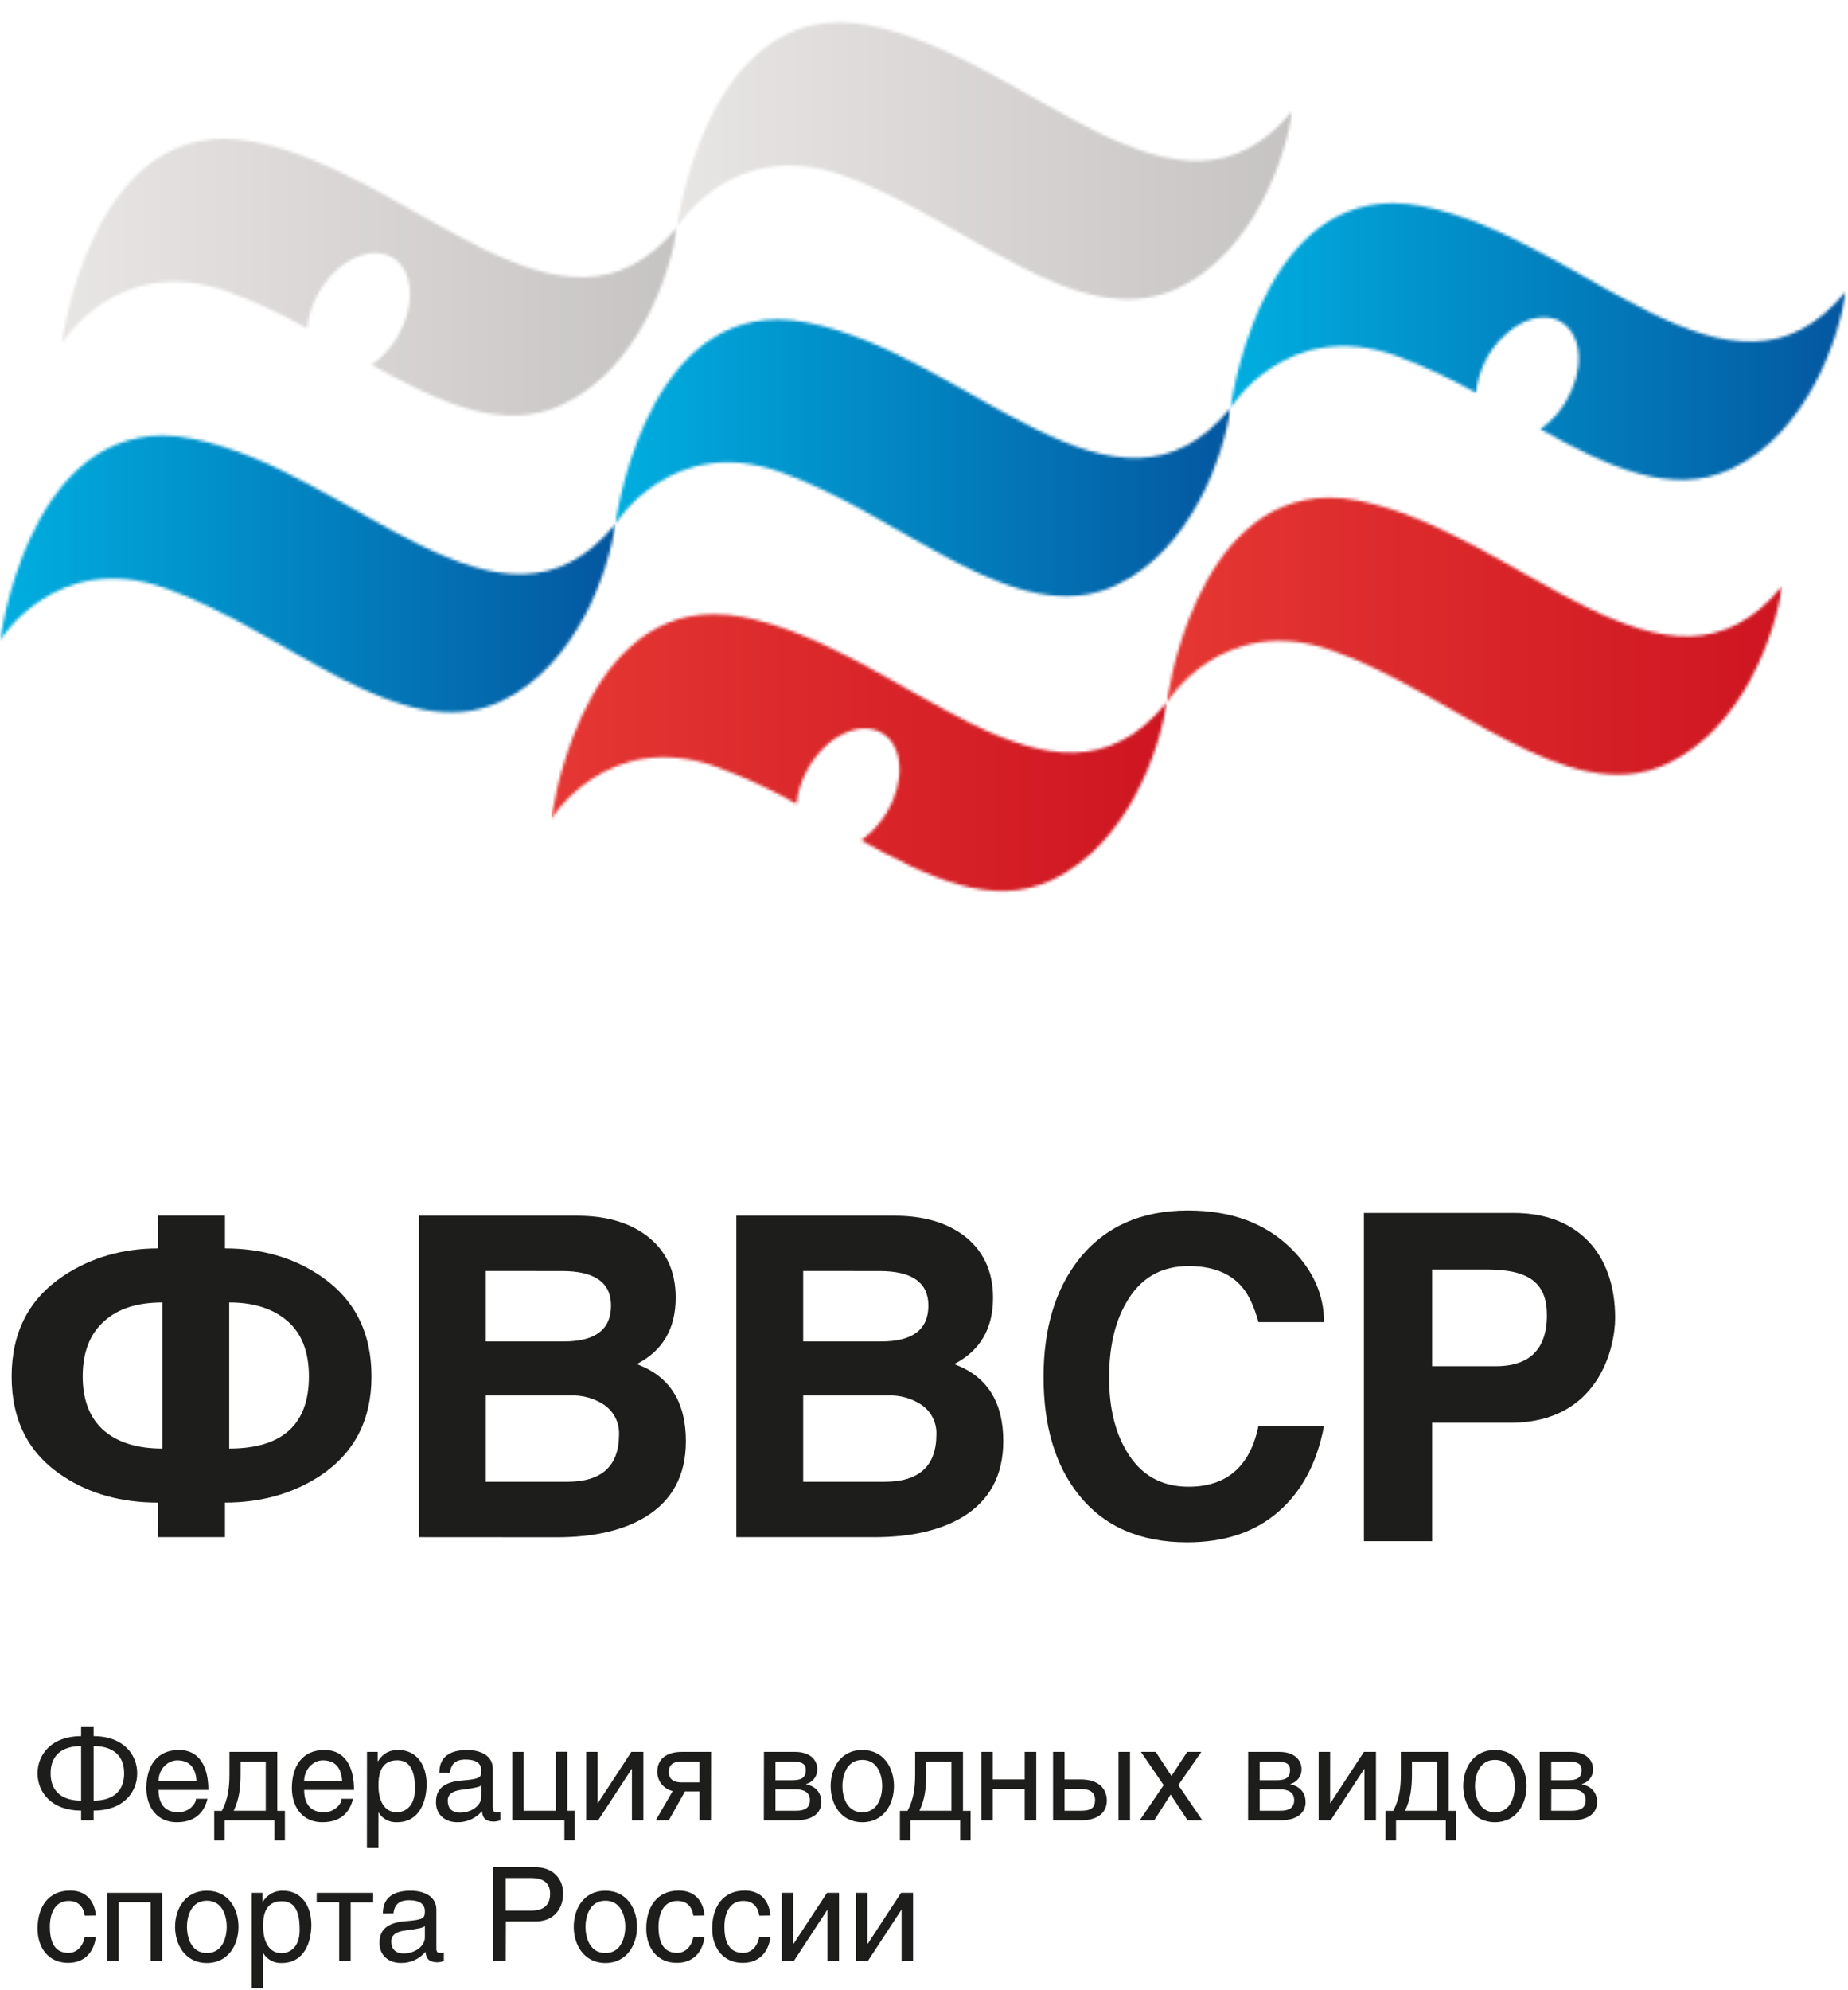 <svg width="627" height="675" viewBox="0 0 627 675" fill="none" xmlns="http://www.w3.org/2000/svg">
<g clip-path="url(#clip0_1801_2)">
<mask id="mask0_1801_2" style="mask-type:luminance" maskUnits="userSpaceOnUse" x="-133" y="-129" width="841" height="893">
<path d="M707.37 -128.05H-132.6V763.46H707.37V-128.05Z" fill="white"/>
</mask>
<g mask="url(#mask0_1801_2)">
<mask id="mask1_1801_2" style="mask-type:luminance" maskUnits="userSpaceOnUse" x="-1" y="0" width="628" height="308">
<path d="M626.3 0H-0.01V307.86H626.3V0Z" fill="white"/>
</mask>
<g mask="url(#mask1_1801_2)">
<mask id="mask2_1801_2" style="mask-type:luminance" maskUnits="userSpaceOnUse" x="395" y="168" width="210" height="95">
<path d="M395.811 238.34C395.811 238.34 414.681 207.41 452.071 220.64C493.461 235.31 531.691 274.81 565.621 259.05C591.441 247.05 602.481 214.52 604.621 198.83C565.751 246.34 515.211 180.21 460.691 169.77C457.508 169.148 454.273 168.829 451.031 168.82C404.841 168.82 395.811 238.34 395.811 238.34Z" fill="white"/>
</mask>
<g mask="url(#mask2_1801_2)">
<path d="M604.611 159.3H395.811V274.81H604.611V159.3Z" fill="url(#paint0_linear_1801_2)"/>
</g>
<mask id="mask3_1801_2" style="mask-type:luminance" maskUnits="userSpaceOnUse" x="187" y="208" width="209" height="95">
<path d="M187.021 277.81C187.021 277.81 205.901 246.87 243.271 260.1C252.582 263.565 261.61 267.751 270.271 272.62C271.084 265.205 274.521 258.324 279.961 253.22C288.611 245.06 299.121 244.98 303.381 253.06C307.641 261.14 304.081 274.23 295.381 282.37C294.373 283.315 293.297 284.184 292.161 284.97C315.061 297.77 336.691 307.87 356.801 298.51C382.621 286.51 393.661 253.99 395.801 238.29C356.971 285.8 306.401 219.67 251.901 209.23C248.715 208.607 245.477 208.289 242.23 208.28C196.041 208.28 187.021 277.81 187.021 277.81Z" fill="white"/>
</mask>
<g mask="url(#mask3_1801_2)">
<path d="M395.811 198.78H187.021V307.87H395.811V198.78Z" fill="url(#paint1_linear_1801_2)"/>
</g>
<mask id="mask4_1801_2" style="mask-type:luminance" maskUnits="userSpaceOnUse" x="417" y="68" width="210" height="95">
<path d="M417.5 138.4C417.5 138.4 436.4 107.45 473.76 120.68C483.077 124.141 492.105 128.334 500.76 133.22C501.553 125.804 504.973 118.916 510.4 113.8C519.08 105.65 529.57 105.57 533.83 113.64C538.09 121.71 534.53 134.82 525.83 142.96C524.829 143.902 523.755 144.764 522.62 145.54C545.51 158.36 567.14 168.44 587.25 159.11C613.08 147.11 624.12 114.56 626.25 98.87C587.39 146.4 536.85 80.26 482.33 69.87C479.146 69.233 475.908 68.898 472.66 68.87C426.48 68.87 417.44 138.41 417.44 138.41" fill="white"/>
</mask>
<g mask="url(#mask4_1801_2)">
<path d="M626.301 61.26H417.511V170.35H626.301V61.26Z" fill="url(#paint2_linear_1801_2)"/>
</g>
<mask id="mask5_1801_2" style="mask-type:luminance" maskUnits="userSpaceOnUse" x="208" y="108" width="210" height="95">
<path d="M208.711 177.86C208.711 177.86 227.581 146.86 264.981 160.15C306.361 174.81 344.581 214.34 378.521 198.57C404.341 186.57 415.391 154.03 417.521 138.33C378.671 185.87 328.131 119.72 273.611 109.33C270.427 108.686 267.189 108.351 263.941 108.33C217.761 108.33 208.721 177.85 208.721 177.85" fill="white"/>
</mask>
<g mask="url(#mask5_1801_2)">
<path d="M417.501 101.48H208.711V210.58H417.501V101.48Z" fill="url(#paint3_linear_1801_2)"/>
</g>
<mask id="mask6_1801_2" style="mask-type:luminance" maskUnits="userSpaceOnUse" x="-1" y="147" width="210" height="95">
<path d="M-0.01 217.24C-0.01 217.24 18.87 186.3 56.261 199.54C97.63 214.2 135.88 253.73 169.79 237.96C195.63 225.96 206.67 193.42 208.79 177.72C169.93 225.25 119.4 159.11 64.871 148.72C61.69 148.081 58.455 147.747 55.211 147.72C9.01 147.72 -0.02 217.23 -0.02 217.23" fill="white"/>
</mask>
<g mask="url(#mask6_1801_2)">
<path d="M208.79 140.13H0V249.21H208.79V140.13Z" fill="url(#paint4_linear_1801_2)"/>
</g>
<mask id="mask7_1801_2" style="mask-type:luminance" maskUnits="userSpaceOnUse" x="20" y="47" width="210" height="94">
<path d="M20.92 116.52C20.92 116.52 39.78 85.57 77.18 98.82C86.493 102.278 95.521 106.461 104.18 111.33C104.994 103.923 108.427 97.05 113.86 91.95C122.53 83.82 133.02 83.75 137.29 91.8C141.56 99.85 137.98 113 129.29 121.13C128.286 122.071 127.217 122.94 126.09 123.73C148.98 136.53 170.61 146.61 190.71 137.27C216.54 125.27 227.57 92.73 229.71 77.03C190.85 124.56 140.32 58.42 85.79 48.03C82.605 47.396 79.368 47.062 76.12 47.03C29.93 47.03 20.91 116.57 20.91 116.57" fill="white"/>
</mask>
<g mask="url(#mask7_1801_2)">
<path d="M229.71 39.39H20.92V148.47H229.71V39.39Z" fill="url(#paint5_linear_1801_2)"/>
</g>
<mask id="mask8_1801_2" style="mask-type:luminance" maskUnits="userSpaceOnUse" x="229" y="7" width="210" height="95">
<path d="M229.631 77.13C229.631 77.13 248.511 46.13 285.901 59.41C327.281 74.08 365.521 113.6 399.441 97.84C425.271 85.84 436.311 53.29 438.441 37.6C399.571 85.13 349.041 19 294.521 8.55C291.339 7.923 288.104 7.605 284.861 7.6C238.671 7.6 229.631 77.13 229.631 77.13Z" fill="white"/>
</mask>
<g mask="url(#mask8_1801_2)">
<path d="M438.431 0H229.641V109.08H438.431V0Z" fill="url(#paint6_linear_1801_2)"/>
</g>
</g>
</g>
<path d="M142.15 521.32V412.32H195.91C205.417 412.32 213.177 414.523 219.19 418.93C225.897 423.93 229.25 430.987 229.25 440.1C229.25 450.607 224.847 458.117 216.04 462.63C227.154 466.73 232.71 475.44 232.71 488.76C232.71 500.28 228.154 508.84 219.04 514.44C211.427 519.04 201.427 521.343 189.04 521.35L142.15 521.32ZM164.83 431.06V454.95H191.31C201.977 454.95 207.31 450.897 207.31 442.79C207.31 434.977 201.77 431.07 190.69 431.07L164.83 431.06ZM164.83 473.27V502.55H192.46C204.167 502.55 210.024 497.193 210.03 486.48C210.104 484.506 209.674 482.545 208.78 480.783C207.886 479.021 206.557 477.516 204.92 476.41C201.585 474.217 197.649 473.119 193.66 473.27H164.83Z" fill="#1D1D1B"/>
<path d="M76.33 412.29V423.4C88.65 423.4 99.367 426.453 108.48 432.56C120.187 440.38 126.04 451.797 126.04 466.81C126.04 481.63 120.187 492.893 108.48 500.6C99.26 506.6 88.543 509.6 76.33 509.6V521.31H53.65V509.61C41.23 509.61 30.52 506.653 21.52 500.74C9.8 493.14 3.944 481.83 3.95 466.81C3.95 451.89 9.807 440.523 21.52 432.71C30.854 426.51 41.563 423.407 53.65 423.4V412.29H76.33ZM28.06 466.81C28.06 475.023 30.564 481.23 35.57 485.43C40.283 489.33 46.79 491.28 55.09 491.28V441.73C46.69 441.73 40.184 443.783 35.57 447.89C30.564 452.19 28.06 458.497 28.06 466.81ZM104.81 466.81C104.81 458.497 102.38 452.237 97.52 448.03C92.66 443.823 86.077 441.723 77.77 441.73V491.28C95.79 491.28 104.804 483.123 104.81 466.81Z" fill="#1D1D1B"/>
<path d="M249.83 521.32V412.32H303.6C313.107 412.32 320.863 414.523 326.87 418.93C333.537 423.93 336.89 430.987 336.93 440.1C336.93 450.607 332.527 458.117 323.72 462.63C334.84 466.71 340.4 475.41 340.4 488.73C340.4 500.25 335.847 508.81 326.74 514.41C319.127 519.01 309.127 521.313 296.74 521.32H249.83ZM272.51 431.06V454.95H298.99C309.657 454.95 314.99 450.897 314.99 442.79C314.99 434.977 309.453 431.07 298.38 431.07L272.51 431.06ZM272.51 473.27V502.55H300.14C311.847 502.55 317.703 497.193 317.71 486.48C317.784 484.506 317.353 482.545 316.459 480.783C315.565 479.021 314.237 477.516 312.6 476.41C309.266 474.214 305.329 473.116 301.34 473.27H272.51Z" fill="#1D1D1B"/>
<path d="M449.22 448.39H426.98C425.5 443.057 423.634 439.08 421.38 436.46C417.38 431.747 411.34 429.39 403.26 429.39C393.827 429.39 386.757 433.567 382.05 441.92C378.217 448.587 376.304 457.03 376.31 467.25C376.31 477.25 378.277 485.547 382.21 492.14C386.924 500.187 393.94 504.213 403.26 504.22C416.22 504.22 424.127 497.347 426.98 483.6H449.22C446.874 496.073 441.72 505.77 433.76 512.69C425.8 519.61 415.487 523.07 402.82 523.07C386.707 523.07 374.374 517.62 365.82 506.72C357.98 496.813 354.064 483.557 354.07 466.95C354.07 450.557 358.044 437.3 365.99 427.18C374.744 416.08 387.117 410.533 403.11 410.54C417.777 410.54 429.464 414.873 438.17 423.54C445.544 430.873 449.227 439.157 449.22 448.39Z" fill="#1D1D1B"/>
<path d="M485.901 522.68H462.761V411.38H513.651C535.111 411.38 547.991 425.03 547.991 446.95C547.991 456.95 542.471 482.51 512.581 482.51H485.901V522.68ZM485.901 463.35H507.521C522.851 463.35 524.841 452.93 524.841 446.03C524.841 435.14 518.841 430.55 504.451 430.55H485.901V463.35Z" fill="#1D1D1B"/>
<path d="M31.77 588.81C41.72 588.81 46.55 594.94 46.55 601.43C46.55 607.92 41.77 614.06 31.77 614.06V617.35H27.52V614.06C17.52 614.06 12.74 607.92 12.74 601.43C12.74 594.94 17.56 588.81 27.52 588.81V585.52H31.77V588.81ZM27.52 610.69V592.18C21.52 592.18 17.17 594.9 17.17 601.43C17.17 607.96 21.55 610.69 27.52 610.69ZM31.77 592.18V610.69C37.77 610.69 42.12 607.97 42.12 601.43C42.12 594.89 37.73 592.18 31.77 592.18Z" fill="#1D1D1B"/>
<path d="M70.4 610.07C69.52 613.67 67.11 618.01 59.96 618.01C53.47 618.01 49.66 613.1 49.66 606.39C49.66 599.15 53.08 593.5 60.75 593.5C67.41 593.5 70.7 598.85 70.7 607.05H53.78C53.78 611.83 56.02 614.63 60.49 614.63C64.13 614.63 66.49 611.78 66.49 610.07H70.4ZM66.67 603.95C66.45 600.36 64.92 597.02 60.14 597.02C56.59 597.02 53.78 600.36 53.78 603.95H66.67Z" fill="#1D1D1B"/>
<path d="M94.081 594.15V614.15H96.661V624.15H93.111V617.35H76.231V624.15H72.681V614.15H75.271C77.411 610.15 77.851 606.08 77.851 601.74V594.15H94.081ZM90.171 597.4H81.621V601.61C81.621 606.61 81.101 610.29 79.301 614.11H90.171V597.4Z" fill="#1D1D1B"/>
<path d="M119.77 610.07C118.89 613.67 116.48 618.01 109.34 618.01C102.85 618.01 99.03 613.1 99.03 606.39C99.03 599.15 102.45 593.5 110.12 593.5C116.79 593.5 120.12 598.85 120.12 607.05H103.2C103.2 611.83 105.43 614.63 109.91 614.63C113.54 614.63 115.91 611.78 115.91 610.07H119.77ZM116.09 603.95C115.87 600.36 114.33 597.02 109.55 597.02C106 597.02 103.2 600.36 103.2 603.95H116.09Z" fill="#1D1D1B"/>
<path d="M124.51 594.15H128.14V597.44C129.42 595.56 131.14 593.5 135.14 593.5C141.28 593.5 144.74 598.5 144.74 605.07C144.74 610.6 142.55 618.01 134.66 618.01C133.406 618.071 132.16 617.789 131.055 617.193C129.95 616.597 129.028 615.711 128.39 614.63V626.51H124.49L124.51 594.15ZM128.41 605.69C128.41 610.69 130.41 614.63 134.63 614.63C137.09 614.63 140.77 612.97 140.77 606.78C140.77 602.97 140.38 597 134.77 597C128.71 597 128.4 602.66 128.4 605.69H128.41Z" fill="#1D1D1B"/>
<path d="M149.06 601.21C149.06 595.65 152.87 593.5 158.62 593.5C160.46 593.5 167.21 594.02 167.21 599.99V613.23C167.21 614.23 167.69 614.68 168.48 614.68C168.911 614.658 169.339 614.598 169.76 614.5V617.35C169.084 617.605 168.372 617.753 167.65 617.79C164.19 617.79 163.7 615.99 163.53 614.24C162.502 615.453 161.216 616.421 159.767 617.073C158.317 617.726 156.739 618.046 155.15 618.01C150.9 618.01 147.92 615.33 147.92 611.3C147.92 608.54 148.62 604.46 156.78 603.85C162.87 603.36 163.31 602.85 163.31 600.47C163.31 598.09 161.6 596.74 157.92 596.74C153.49 596.74 152.92 599.46 152.65 601.21H149.06ZM163.31 605.51C162.7 605.99 161.73 606.34 156.91 606.96C154.98 607.22 151.91 607.75 151.91 610.69C151.91 613.23 153.27 614.76 156.16 614.76C159.8 614.76 163.31 612.44 163.31 609.33V605.51Z" fill="#1D1D1B"/>
<path d="M177.69 614.11H188.56V594.11H192.47V614.11H195.01V624.11H191.5V617.31H173.79V594.15H177.69V614.11Z" fill="#1D1D1B"/>
<path d="M202.77 611.52H202.86L214.21 594.15H218.29V617.35H214.4V599.95H214.31L202.95 617.35H198.87V594.15H202.77V611.52Z" fill="#1D1D1B"/>
<path d="M241.22 617.35H237.32V607.57H232.4L226.92 617.35H222.49L228.23 607.44C226.747 607.108 225.422 606.28 224.472 605.092C223.523 603.905 223.008 602.43 223.01 600.91C223.01 596.52 226.17 594.15 231.39 594.15H241.25L241.22 617.35ZM237.32 597.4H231.23C228.38 597.4 226.89 598.63 226.89 600.95C226.89 603.27 228.38 604.5 231.23 604.5H237.32V597.4Z" fill="#1D1D1B"/>
<path d="M259.2 594.15H269.72C274.85 594.15 277.31 596.87 277.31 600.07C277.32 601.221 276.94 602.342 276.232 603.25C275.524 604.158 274.529 604.799 273.41 605.07C275.86 605.64 278.67 607.22 278.67 611.21C278.67 614.89 275.67 617.35 270.16 617.35H259.16L259.2 594.15ZM263.1 603.76H268.76C272.14 603.76 273.41 602.76 273.41 600.25C273.41 598.41 272.27 597.4 268.85 597.4H263.1V603.76ZM263.1 614.11H270.1C273.1 614.11 274.79 613.11 274.79 610.51C274.79 607.91 272.86 606.83 269.7 606.83H263.1V614.11Z" fill="#1D1D1B"/>
<path d="M292.57 593.5C299.98 593.5 303.31 599.77 303.31 605.73C303.31 611.69 299.98 618.01 292.57 618.01C285.16 618.01 281.83 611.69 281.83 605.73C281.83 599.77 285.16 593.5 292.57 593.5ZM292.57 614.63C298.14 614.63 299.32 608.84 299.32 605.73C299.32 602.62 298.14 596.87 292.57 596.87C287 596.87 285.82 602.62 285.82 605.73C285.82 608.84 287 614.63 292.57 614.63Z" fill="#1D1D1B"/>
<path d="M326.73 594.15V614.15H329.31V624.15H325.76V617.35H308.88V624.15H305.33V614.15H307.91C310.06 610.15 310.5 606.08 310.5 601.74V594.15H326.73ZM322.82 597.4H314.27V601.61C314.27 606.61 313.75 610.29 311.95 614.11H322.82V597.4Z" fill="#1D1D1B"/>
<path d="M336.85 603.49H347.68V594.15H351.59V617.35H347.68V606.74H336.85V617.35H332.95V594.15H336.85V603.49Z" fill="#1D1D1B"/>
<path d="M361.19 603.49H366.71C372.63 603.49 375.53 606.56 375.53 610.64C375.53 614.24 373.07 617.35 366.8 617.35H357.29V594.15H361.19V603.49ZM361.19 614.11H366.76C370.31 614.11 371.54 613.01 371.54 610.42C371.54 608.01 369.91 606.74 366.76 606.74H361.19V614.11ZM383.4 617.35H379.5V594.15H383.4V617.35Z" fill="#1D1D1B"/>
<path d="M407.93 617.35H402.93L397.19 608.62L391.62 617.35H386.71L394.82 605.42L387.11 594.15H392.11L397.46 602.31L402.81 594.15H407.59L399.79 605.42L407.93 617.35Z" fill="#1D1D1B"/>
<path d="M423.49 594.15H434.02C439.15 594.15 441.6 596.87 441.6 600.07C441.612 601.222 441.232 602.343 440.524 603.251C439.815 604.16 438.82 604.801 437.7 605.07C440.16 605.64 442.96 607.22 442.96 611.21C442.96 614.89 439.96 617.35 434.46 617.35H423.46L423.49 594.15ZM427.4 603.76H433.05C436.43 603.76 437.7 602.76 437.7 600.25C437.7 598.41 436.56 597.4 433.14 597.4H427.4V603.76ZM427.4 614.11H434.4C437.4 614.11 439.09 613.11 439.09 610.51C439.09 607.91 437.16 606.83 434 606.83H427.4V614.11Z" fill="#1D1D1B"/>
<path d="M451.29 611.52H451.4L462.76 594.15H466.84V617.35H462.93V599.95H462.85L451.47 617.35H447.4V594.15H451.3L451.29 611.52Z" fill="#1D1D1B"/>
<path d="M491.501 594.15V614.15H494.091V624.15H490.541V617.35H473.651V624.15H470.101V614.15H472.691C474.841 610.15 475.281 606.08 475.281 601.74V594.15H491.501ZM487.601 597.4H479.051V601.61C479.051 606.61 478.521 610.29 476.721 614.11H487.601V597.4Z" fill="#1D1D1B"/>
<path d="M507.2 593.5C514.61 593.5 517.94 599.77 517.94 605.73C517.94 611.69 514.61 618.01 507.2 618.01C499.79 618.01 496.45 611.69 496.45 605.73C496.45 599.77 499.79 593.5 507.2 593.5ZM507.2 614.63C512.77 614.63 513.95 608.84 513.95 605.73C513.95 602.62 512.77 596.87 507.2 596.87C501.63 596.87 500.44 602.62 500.44 605.73C500.44 608.84 501.63 614.63 507.2 614.63Z" fill="#1D1D1B"/>
<path d="M522.4 594.15H532.92C538.05 594.15 540.51 596.87 540.51 600.07C540.52 601.223 540.138 602.344 539.428 603.252C538.718 604.16 537.721 604.801 536.6 605.07C539.06 605.64 541.87 607.22 541.87 611.21C541.87 614.89 538.87 617.35 533.36 617.35H522.4V594.15ZM526.3 603.76H531.96C535.33 603.76 536.6 602.76 536.6 600.25C536.6 598.41 535.46 597.4 532.04 597.4H526.3V603.76ZM526.3 614.11H533.3C536.3 614.11 537.99 613.11 537.99 610.51C537.99 607.91 536.06 606.83 532.91 606.83H526.33L526.3 614.11Z" fill="#1D1D1B"/>
<path d="M28.75 649.7C28.26 646.59 26.55 644.7 23.26 644.7C18.44 644.7 16.91 649.3 16.91 653.42C16.91 657.54 17.91 662.32 23.22 662.32C25.85 662.32 28.09 660.39 28.75 656.84H32.52C32.12 660.53 29.89 665.7 23.09 665.7C16.6 665.7 12.74 660.79 12.74 654.08C12.74 646.93 16.21 641.19 23.84 641.19C29.93 641.19 32.21 645.62 32.52 649.65L28.75 649.7Z" fill="#1D1D1B"/>
<path d="M55.01 641.95V665.14H51.11V645.14H40.28V665.09H36.4V641.95H55.01Z" fill="#1D1D1B"/>
<path d="M70.18 641.24C77.59 641.24 80.92 647.51 80.92 653.47C80.92 659.43 77.59 665.75 70.18 665.75C62.77 665.75 59.4 659.44 59.4 653.47C59.4 647.5 62.77 641.24 70.18 641.24ZM70.18 662.37C75.75 662.37 76.93 656.59 76.93 653.47C76.93 650.35 75.75 644.62 70.18 644.62C64.61 644.62 63.43 650.36 63.43 653.47C63.43 656.58 64.61 662.37 70.18 662.37Z" fill="#1D1D1B"/>
<path d="M85.4 641.95H89.04V645.24C89.718 643.987 90.733 642.948 91.97 642.242C93.207 641.535 94.617 641.188 96.04 641.24C102.17 641.24 105.64 646.24 105.64 652.81C105.64 658.34 103.45 665.75 95.55 665.75C94.297 665.809 93.051 665.526 91.946 664.93C90.842 664.335 89.92 663.45 89.28 662.37V674.26H85.4V641.95ZM89.3 653.48C89.3 658.48 91.3 662.42 95.53 662.42C97.99 662.42 101.67 660.76 101.67 654.57C101.67 650.76 101.27 644.8 95.67 644.8C89.56 644.75 89.25 650.4 89.25 653.43L89.3 653.48Z" fill="#1D1D1B"/>
<path d="M126.61 641.95V645.19H118.98V665.14H115.08V645.14H107.45V641.95H126.61Z" fill="#1D1D1B"/>
<path d="M129.901 648.95C129.901 643.38 133.711 641.23 139.461 641.23C141.301 641.23 148.051 641.76 148.051 647.72V660.95C148.051 661.95 148.531 662.4 149.321 662.4C149.749 662.379 150.174 662.319 150.591 662.22V665.07C149.918 665.326 149.209 665.474 148.491 665.51C145.031 665.51 144.541 663.71 144.371 661.96C143.343 663.173 142.057 664.141 140.607 664.793C139.158 665.446 137.58 665.766 135.991 665.73C131.741 665.73 128.761 663.05 128.761 659.02C128.761 656.26 129.461 652.18 137.621 651.57C143.711 651.08 144.151 650.57 144.151 648.19C144.151 645.81 142.441 644.46 138.761 644.46C134.331 644.46 133.711 647.18 133.491 648.94L129.901 648.95ZM144.151 653.24C143.541 653.73 142.571 654.08 137.751 654.69C135.821 654.95 132.751 655.48 132.751 658.42C132.751 660.96 134.111 662.5 137.001 662.5C140.641 662.5 144.151 660.17 144.151 657.06V653.24Z" fill="#1D1D1B"/>
<path d="M171.601 665.09H167.301V633.26H181.641C187.511 633.26 191.071 637.07 191.071 642.2C191.071 646.63 188.521 651.67 181.641 651.67H171.641L171.601 665.09ZM171.601 647.99H180.151C184.011 647.99 186.641 646.54 186.641 642.25C186.641 638.25 183.871 636.94 180.321 636.94H171.601V647.99Z" fill="#1D1D1B"/>
<path d="M205.4 641.24C212.81 641.24 216.14 647.51 216.14 653.47C216.14 659.43 212.77 665.75 205.4 665.75C198.03 665.75 194.66 659.44 194.66 653.47C194.66 647.5 197.95 641.24 205.4 641.24ZM205.4 662.37C210.97 662.37 212.15 656.59 212.15 653.47C212.15 650.35 210.97 644.62 205.4 644.62C199.83 644.62 198.65 650.36 198.65 653.47C198.65 656.58 199.79 662.37 205.4 662.37Z" fill="#1D1D1B"/>
<path d="M235.261 649.7C234.781 646.59 233.071 644.7 229.781 644.7C224.961 644.7 223.421 649.3 223.421 653.42C223.421 657.54 224.421 662.32 229.741 662.32C232.371 662.32 234.601 660.39 235.261 656.84H239.031C238.641 660.53 236.401 665.7 229.611 665.7C223.121 665.7 219.261 660.79 219.261 654.08C219.261 646.93 222.721 641.19 230.351 641.19C236.451 641.19 238.731 645.62 239.031 649.65L235.261 649.7Z" fill="#1D1D1B"/>
<path d="M257.621 649.7C257.141 646.59 255.431 644.7 252.141 644.7C247.321 644.7 245.781 649.3 245.781 653.42C245.781 657.54 246.781 662.32 252.101 662.32C254.731 662.32 256.971 660.39 257.621 656.84H261.401C261.011 660.53 258.771 665.7 251.981 665.7C245.491 665.7 241.631 660.79 241.631 654.08C241.631 646.93 245.091 641.19 252.721 641.19C258.821 641.19 261.101 645.62 261.401 649.65L257.621 649.7Z" fill="#1D1D1B"/>
<path d="M269.15 659.26H269.24L280.6 641.95H284.68V665.14H280.77V647.73H280.69L269.33 665.09H265.25V641.95H269.15V659.26Z" fill="#1D1D1B"/>
<path d="M294.28 659.26H294.4L305.72 641.95H309.8V665.14H305.9V647.73H305.81L294.45 665.09H290.4V641.95H294.3L294.28 659.26Z" fill="#1D1D1B"/>
</g>
<defs>
<linearGradient id="paint0_linear_1801_2" x1="395.811" y1="217.06" x2="604.611" y2="217.06" gradientUnits="userSpaceOnUse">
<stop stop-color="#E53733"/>
<stop offset="1" stop-color="#CE1521"/>
</linearGradient>
<linearGradient id="paint1_linear_1801_2" x1="187.021" y1="253.32" x2="395.811" y2="253.32" gradientUnits="userSpaceOnUse">
<stop stop-color="#E53733"/>
<stop offset="1" stop-color="#CE1521"/>
</linearGradient>
<linearGradient id="paint2_linear_1801_2" x1="417.511" y1="115.8" x2="626.301" y2="115.8" gradientUnits="userSpaceOnUse">
<stop stop-color="#00AEE0"/>
<stop offset="1" stop-color="#0457A0"/>
</linearGradient>
<linearGradient id="paint3_linear_1801_2" x1="208.711" y1="156.03" x2="417.501" y2="156.03" gradientUnits="userSpaceOnUse">
<stop stop-color="#00AEE0"/>
<stop offset="1" stop-color="#0457A0"/>
</linearGradient>
<linearGradient id="paint4_linear_1801_2" x1="0" y1="194.67" x2="208.79" y2="194.67" gradientUnits="userSpaceOnUse">
<stop stop-color="#00AEE0"/>
<stop offset="1" stop-color="#0457A0"/>
</linearGradient>
<linearGradient id="paint5_linear_1801_2" x1="20.92" y1="93.93" x2="229.71" y2="93.93" gradientUnits="userSpaceOnUse">
<stop stop-color="#E8E6E4"/>
<stop offset="1" stop-color="#C6C3C3"/>
</linearGradient>
<linearGradient id="paint6_linear_1801_2" x1="229.641" y1="54.54" x2="438.421" y2="54.54" gradientUnits="userSpaceOnUse">
<stop stop-color="#E8E6E4"/>
<stop offset="1" stop-color="#C6C3C3"/>
</linearGradient>
<clipPath id="clip0_1801_2">
<rect width="626.3" height="674.26" fill="white"/>
</clipPath>
</defs>
</svg>

